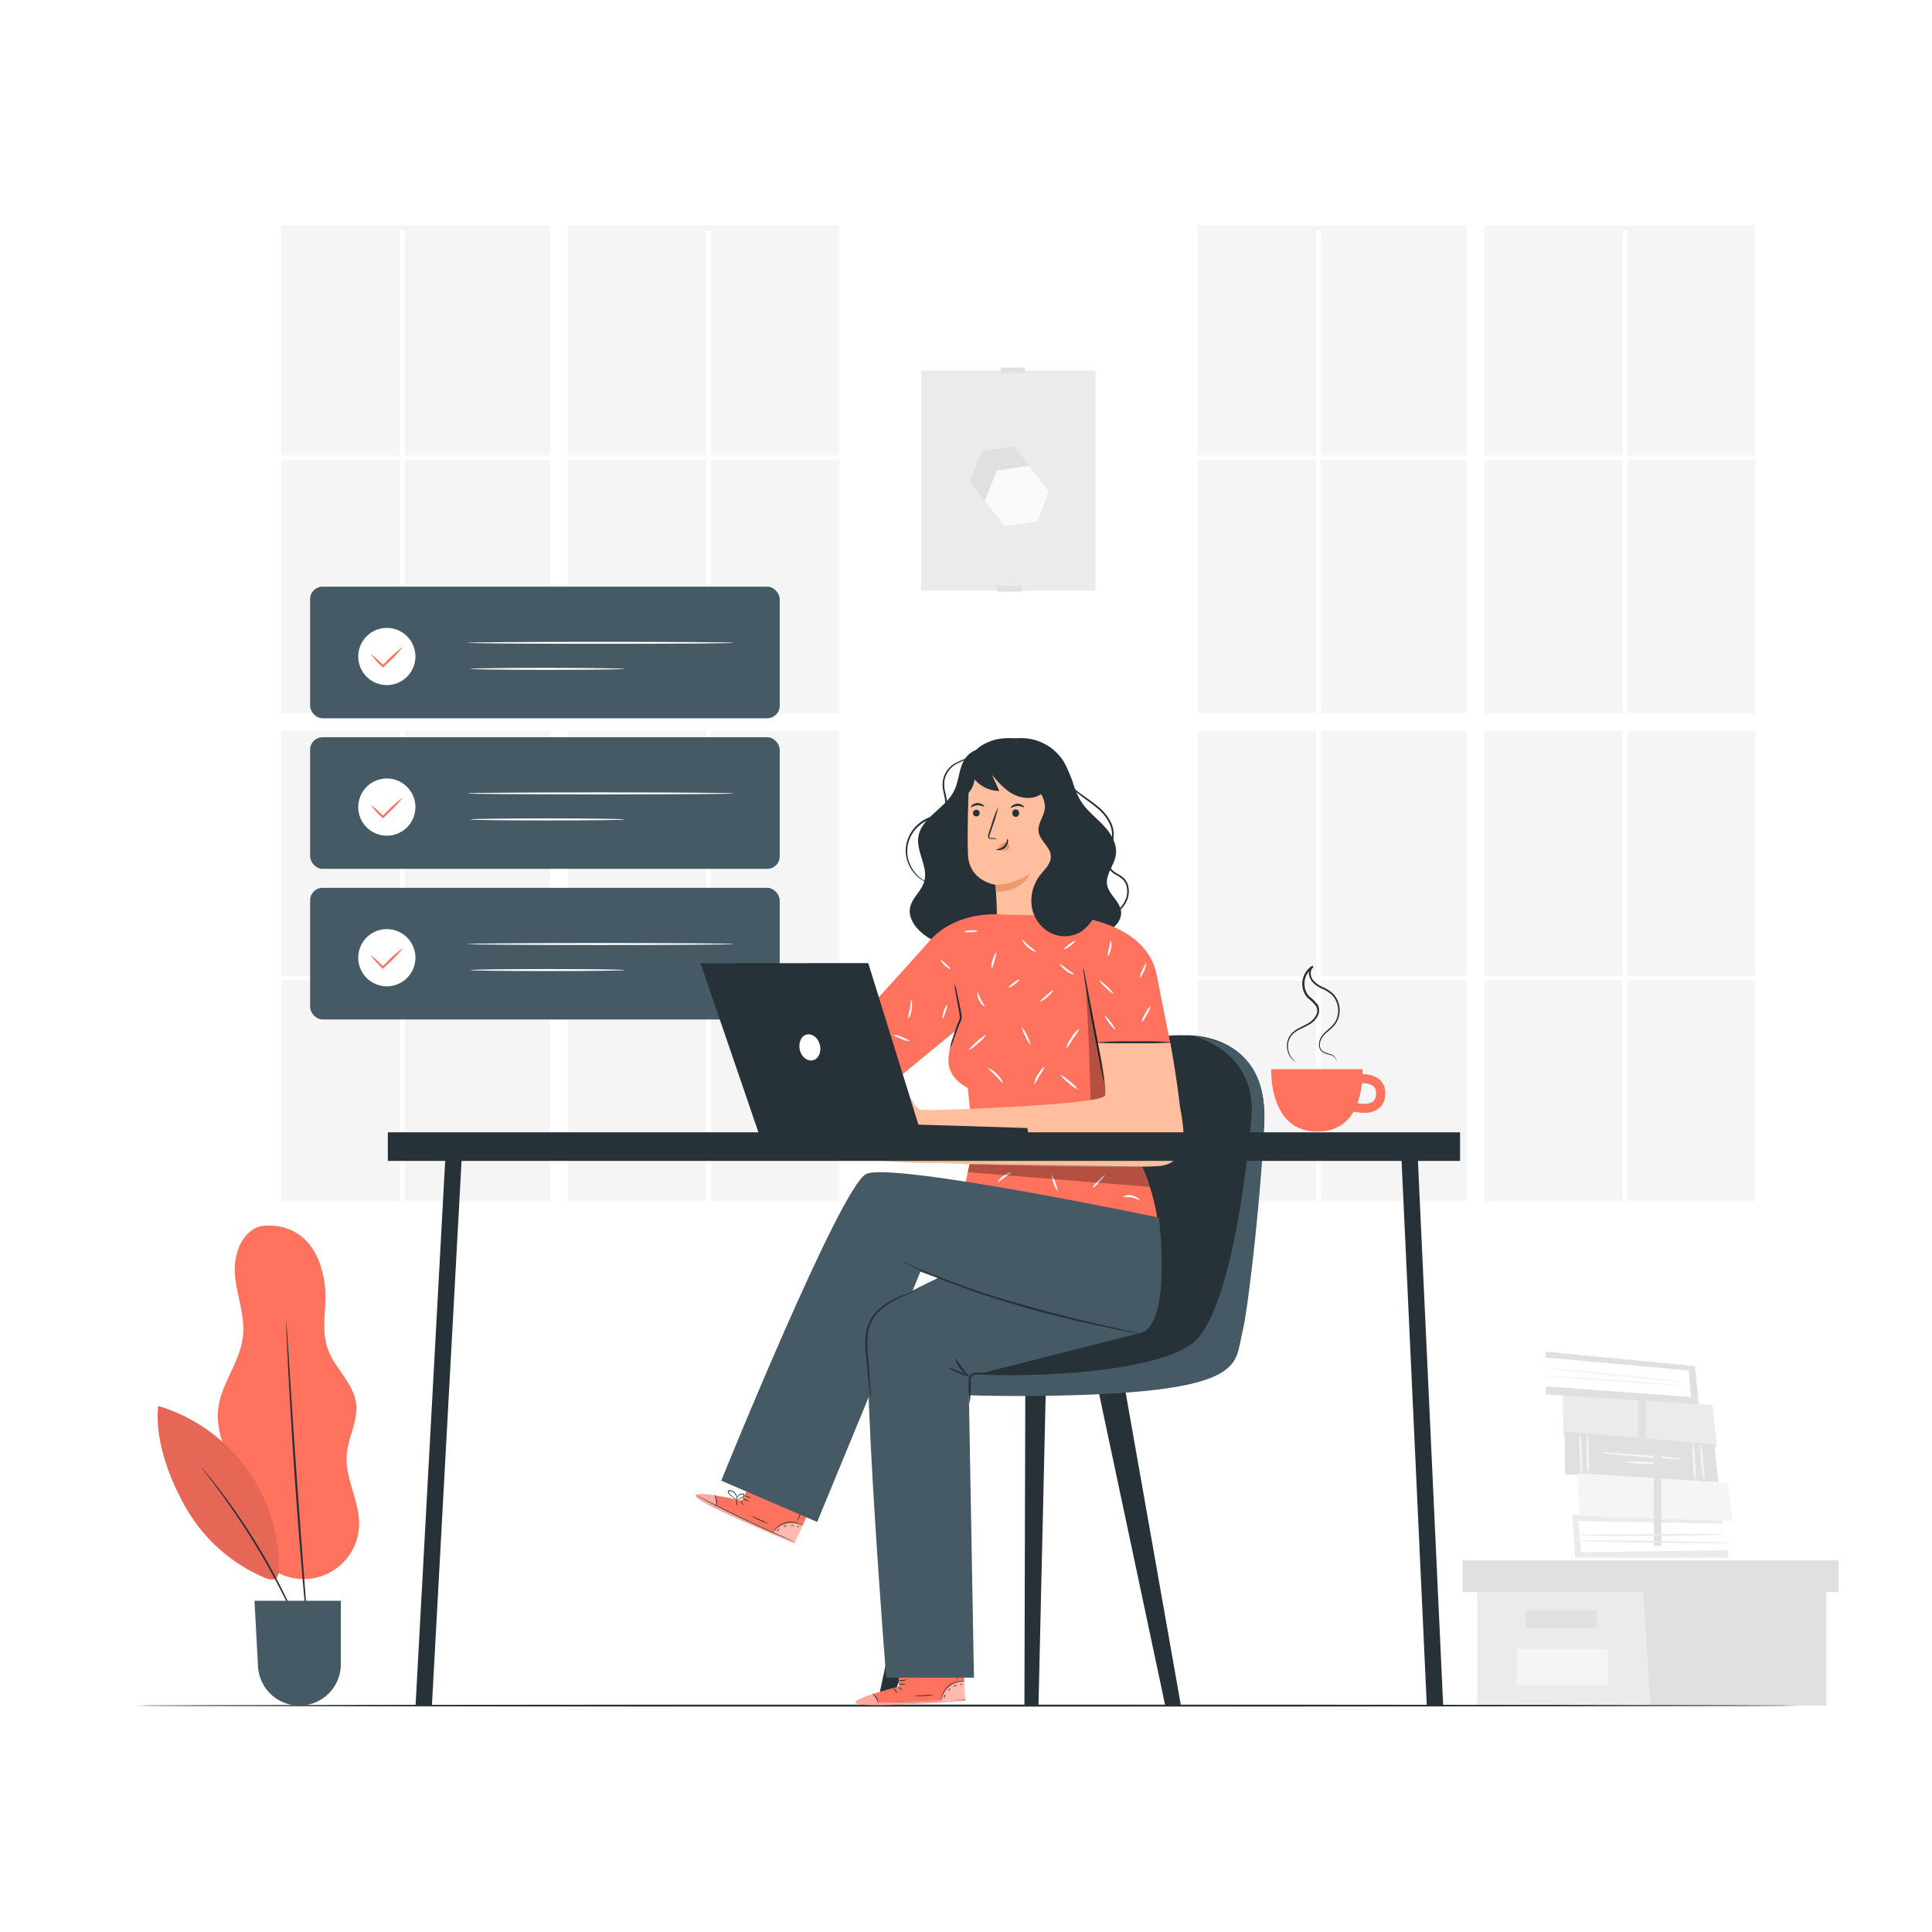 <svg class="animated" id="freepik_stories-working" xmlns="http://www.w3.org/2000/svg" viewBox="0 0 500 500" version="1.1" xmlns:xlink="http://www.w3.org/1999/xlink" xmlns:svgjs="http://svgjs.com/svgjs"><style>svg#freepik_stories-working:not(.animated) .animable {opacity: 0;}svg#freepik_stories-working.animated #freepik--background-complete--inject-14 {animation: 1s 1 forwards cubic-bezier(.36,-0.01,.5,1.38) slideUp;animation-delay: 0s;}svg#freepik_stories-working.animated #freepik--Floor--inject-14 {animation: 1s 1 forwards cubic-bezier(.36,-0.01,.5,1.38) lightSpeedRight;animation-delay: 0s;}svg#freepik_stories-working.animated #freepik--Plant--inject-14 {animation: 1s 1 forwards cubic-bezier(.36,-0.01,.5,1.38) slideUp;animation-delay: 0s;}svg#freepik_stories-working.animated #freepik--Coffee--inject-14 {animation: 1s 1 forwards cubic-bezier(.36,-0.01,.5,1.38) zoomOut;animation-delay: 0s;}svg#freepik_stories-working.animated #freepik--Tasks--inject-14 {animation: 1s 1 forwards cubic-bezier(.36,-0.01,.5,1.38) fadeIn;animation-delay: 0s;}svg#freepik_stories-working.animated #freepik--Character--inject-14 {animation: 1s 1 forwards cubic-bezier(.36,-0.01,.5,1.38) slideUp;animation-delay: 0s;}            @keyframes slideUp {                0% {                    opacity: 0;                    transform: translateY(30px);                }                100% {                    opacity: 1;                    transform: inherit;                }            }                    @keyframes lightSpeedRight {              from {                transform: translate3d(50%, 0, 0) skewX(-20deg);                opacity: 0;              }              60% {                transform: skewX(10deg);                opacity: 1;              }              80% {                transform: skewX(-2deg);              }              to {                opacity: 1;                transform: translate3d(0, 0, 0);              }            }                    @keyframes zoomOut {                0% {                    opacity: 0;                    transform: scale(1.5);                }                100% {                    opacity: 1;                    transform: scale(1);                }            }                    @keyframes fadeIn {                0% {                    opacity: 0;                }                100% {                    opacity: 1;                }            }        </style><g id="freepik--background-complete--inject-14" class="animable" style="transform-origin: 274.305px 249.875px;"><rect x="238.38" y="95.9" width="45.13" height="56.97" style="fill: rgb(235, 235, 235); transform-origin: 260.945px 124.385px;" id="elez8wt5ffo55" class="animable"></rect><rect x="258.1" y="151.59" width="6.26" height="1.52" style="fill: rgb(224, 224, 224); transform-origin: 261.23px 152.35px;" id="elk8ozjgh9dac" class="animable"></rect><polygon points="262.39 115.51 254.08 116.73 250.98 124.54 256.19 131.13 264.5 129.91 267.6 122.1 262.39 115.51" style="fill: rgb(224, 224, 224); transform-origin: 259.29px 123.32px;" id="elpz8vjsgausb" class="animable"></polygon><polygon points="266.28 120.56 257.97 121.78 254.86 129.58 260.07 136.18 268.39 134.96 271.49 127.15 266.28 120.56" style="fill: rgb(250, 250, 250); transform-origin: 263.175px 128.37px;" id="el50ggzv64574" class="animable"></polygon><rect x="258.99" y="95.13" width="6.26" height="1.3" style="fill: rgb(224, 224, 224); transform-origin: 262.12px 95.78px;" id="elhg43b8ggsv4" class="animable"></rect><rect x="309.96" y="118.97" width="30.66" height="65.62" style="fill: rgb(245, 245, 245); transform-origin: 325.29px 151.78px;" id="el1jgbbo1bhyb" class="animable"></rect><rect x="341.89" y="189.18" width="37.67" height="63.4" style="fill: rgb(245, 245, 245); transform-origin: 360.725px 220.88px;" id="ellzvr3l6pxha" class="animable"></rect><polygon points="384.14 117.84 419.91 117.84 419.91 59.63 421.18 59.63 421.18 117.84 454.29 117.84 454.29 58.34 384.14 58.34 384.14 117.84" style="fill: rgb(245, 245, 245); transform-origin: 419.215px 88.09px;" id="el6ingqp2fsmb" class="animable"></polygon><rect x="309.96" y="189.18" width="30.66" height="63.4" style="fill: rgb(245, 245, 245); transform-origin: 325.29px 220.88px;" id="eleuj3b5g4a" class="animable"></rect><rect x="421.18" y="189.18" width="33.1" height="63.4" style="fill: rgb(245, 245, 245); transform-origin: 437.73px 220.88px;" id="el7xf8plqtnyx" class="animable"></rect><rect x="341.89" y="118.97" width="37.67" height="65.62" style="fill: rgb(245, 245, 245); transform-origin: 360.725px 151.78px;" id="elycmbqd075o" class="animable"></rect><rect x="421.18" y="118.97" width="33.1" height="65.62" style="fill: rgb(245, 245, 245); transform-origin: 437.73px 151.78px;" id="elfp8mcr7h62r" class="animable"></rect><rect x="309.96" y="253.72" width="30.66" height="57.13" style="fill: rgb(245, 245, 245); transform-origin: 325.29px 282.285px;" id="el5hqs71h6tbi" class="animable"></rect><polygon points="340.61 117.84 340.61 59.63 341.89 59.63 341.89 117.84 379.56 117.84 379.56 58.34 309.96 58.34 309.96 117.84 340.61 117.84" style="fill: rgb(245, 245, 245); transform-origin: 344.76px 88.09px;" id="elu7ih67ydrmd" class="animable"></polygon><rect x="341.89" y="253.72" width="37.67" height="57.13" style="fill: rgb(245, 245, 245); transform-origin: 360.725px 282.285px;" id="ellpgtkrn9i1d" class="animable"></rect><rect x="421.18" y="253.72" width="33.1" height="57.13" style="fill: rgb(245, 245, 245); transform-origin: 437.73px 282.285px;" id="elwizh737x2wn" class="animable"></rect><rect x="384.14" y="118.97" width="35.77" height="65.62" style="fill: rgb(245, 245, 245); transform-origin: 402.025px 151.78px;" id="elrpo7gwyh82" class="animable"></rect><rect x="384.14" y="253.72" width="35.77" height="57.13" style="fill: rgb(245, 245, 245); transform-origin: 402.025px 282.285px;" id="eluj7kxz77ehl" class="animable"></rect><rect x="384.14" y="189.18" width="35.77" height="63.4" style="fill: rgb(245, 245, 245); transform-origin: 402.025px 220.88px;" id="elestnqguq7pt" class="animable"></rect><rect x="72.8" y="118.97" width="30.66" height="65.62" style="fill: rgb(245, 245, 245); transform-origin: 88.13px 151.78px;" id="eluy8z0ic1b9r" class="animable"></rect><rect x="104.73" y="189.18" width="37.67" height="63.4" style="fill: rgb(245, 245, 245); transform-origin: 123.565px 220.88px;" id="el2kbwaj8m0i2" class="animable"></rect><polygon points="146.98 117.84 182.75 117.84 182.75 59.63 184.03 59.63 184.03 117.84 217.13 117.84 217.13 58.34 146.98 58.34 146.98 117.84" style="fill: rgb(245, 245, 245); transform-origin: 182.055px 88.09px;" id="eltl7c9e4p15a" class="animable"></polygon><rect x="72.8" y="189.18" width="30.66" height="63.4" style="fill: rgb(245, 245, 245); transform-origin: 88.13px 220.88px;" id="eluozvtpw1evo" class="animable"></rect><rect x="184.03" y="189.18" width="33.1" height="63.4" style="fill: rgb(245, 245, 245); transform-origin: 200.58px 220.88px;" id="eljyjx8fu71l" class="animable"></rect><rect x="104.73" y="118.97" width="37.67" height="65.62" style="fill: rgb(245, 245, 245); transform-origin: 123.565px 151.78px;" id="elwtdnszewxpm" class="animable"></rect><rect x="184.03" y="118.97" width="33.1" height="65.62" style="fill: rgb(245, 245, 245); transform-origin: 200.58px 151.78px;" id="elxw9clsfrfoi" class="animable"></rect><rect x="72.8" y="253.72" width="30.66" height="57.13" style="fill: rgb(245, 245, 245); transform-origin: 88.13px 282.285px;" id="ell20e47ip4ue" class="animable"></rect><polygon points="103.46 117.84 103.46 59.63 104.73 59.63 104.73 117.84 142.4 117.84 142.4 58.34 72.8 58.34 72.8 117.84 103.46 117.84" style="fill: rgb(245, 245, 245); transform-origin: 107.6px 88.09px;" id="elplbcochuae" class="animable"></polygon><rect x="104.73" y="253.72" width="37.67" height="57.13" style="fill: rgb(245, 245, 245); transform-origin: 123.565px 282.285px;" id="eldturs2ypkot" class="animable"></rect><rect x="184.03" y="253.72" width="33.1" height="57.13" style="fill: rgb(245, 245, 245); transform-origin: 200.58px 282.285px;" id="elqxb35aeyak" class="animable"></rect><rect x="146.98" y="118.97" width="35.77" height="65.62" style="fill: rgb(245, 245, 245); transform-origin: 164.865px 151.78px;" id="el0u406mafh7h" class="animable"></rect><rect x="146.98" y="253.72" width="35.77" height="57.13" style="fill: rgb(245, 245, 245); transform-origin: 164.865px 282.285px;" id="elzqyquhyb41" class="animable"></rect><rect x="146.98" y="189.18" width="35.77" height="63.4" style="fill: rgb(245, 245, 245); transform-origin: 164.865px 220.88px;" id="elt8nwjsb5f7b" class="animable"></rect><polygon points="382.27 412.02 382.27 441.41 425.25 441.41 472.65 441.41 472.65 412.02 382.27 412.02" style="fill: rgb(235, 235, 235); transform-origin: 427.46px 426.715px;" id="elr772pgtoaz" class="animable"></polygon><polygon points="378.48 403.8 378.48 412.02 475.81 412.02 475.81 403.8 425.25 403.8 378.48 403.8" style="fill: rgb(224, 224, 224); transform-origin: 427.145px 407.91px;" id="el5m4ohp0ow5b" class="animable"></polygon><polygon points="427.15 441.41 472.65 441.41 472.65 412.02 475.81 412.02 475.81 403.8 425.25 403.8 425.25 411.26 427.15 441.41" style="fill: rgb(224, 224, 224); transform-origin: 450.53px 422.605px;" id="elmn0yswmiqmn" class="animable"></polygon><rect x="394.92" y="416.76" width="18.33" height="4.42" style="fill: rgb(224, 224, 224); transform-origin: 404.085px 418.97px;" id="eljz0et18pqg" class="animable"></rect><rect x="392.56" y="426.71" width="23.54" height="9.34" style="fill: rgb(245, 245, 245); transform-origin: 404.33px 431.38px;" id="el0lggzy3yuoz" class="animable"></rect><polygon points="404.6 371.35 404.47 360.31 443.18 363.62 444.39 374.55 404.6 371.35" style="fill: rgb(235, 235, 235); transform-origin: 424.43px 367.43px;" id="el6trc6gfan6m" class="animable"></polygon><g id="el7d9mqzofkbp"><rect x="423.97" y="355.18" width="1.99" height="24.3" style="fill: rgb(224, 224, 224); transform-origin: 424.965px 367.33px; transform: rotate(-85.11deg);" class="animable"></rect></g><polygon points="399.99 360.86 399.97 349.81 438.65 353.54 439.63 363.42 399.99 360.86" style="fill: rgb(224, 224, 224); transform-origin: 419.8px 356.615px;" id="eloa2qlcw4k8b" class="animable"></polygon><polygon points="399.98 351.32 399.96 358.77 437.64 361.55 437.01 354.67 399.98 351.32" style="fill: rgb(255, 255, 255); transform-origin: 418.8px 356.435px;" id="el6s41yi0wrtg" class="animable"></polygon><path d="M434.78,357.54a7.49,7.49,0,0,1-1.37,0l-3.7-.29c-3.13-.27-7.44-.67-12.21-1.15s-9.07-.95-12.19-1.31l-3.69-.46a6.21,6.21,0,0,1-1.34-.24,7.37,7.37,0,0,1,1.36,0l3.7.29c3.13.27,7.45.68,12.21,1.16s9.08.94,12.2,1.31l3.69.45A6.4,6.4,0,0,1,434.78,357.54Z" style="fill: rgb(245, 245, 245); transform-origin: 417.53px 355.815px;" id="el68z06pxroqq" class="animable"></path><path d="M434.7,358.47a6.31,6.31,0,0,1-1.37,0l-3.75-.18c-3.15-.17-7.51-.44-12.32-.78s-9.17-.67-12.32-.93l-3.72-.34a6.89,6.89,0,0,1-1.36-.2,6.31,6.31,0,0,1,1.37,0l3.74.18c3.16.17,7.52.45,12.33.78s9.16.67,12.31.94l3.73.34A7.77,7.77,0,0,1,434.7,358.47Z" style="fill: rgb(245, 245, 245); transform-origin: 417.28px 357.255px;" id="elbz991d4ucp6" class="animable"></path><polygon points="405.05 381.54 404.9 370.49 443.62 373.77 444.72 383.63 405.05 381.54" style="fill: rgb(224, 224, 224); transform-origin: 424.81px 377.06px;" id="el2gl7rw9c68p" class="animable"></polygon><path d="M409.31,381.77a29.66,29.66,0,0,1-.47-5.44,27.78,27.78,0,0,1,.05-5.46,29.4,29.4,0,0,1,.47,5.44A27.78,27.78,0,0,1,409.31,381.77Z" style="fill: rgb(245, 245, 245); transform-origin: 409.1px 376.32px;" id="elaqd5rn0xr8b" class="animable"></path><path d="M410.77,371a29.33,29.33,0,0,1,.38,5.43,29.7,29.7,0,0,1-.14,5.44,27.5,27.5,0,0,1-.38-5.43A28.6,28.6,0,0,1,410.77,371Z" style="fill: rgb(245, 245, 245); transform-origin: 410.888px 376.435px;" id="el4w5v7a7bmt2" class="animable"></path><path d="M414.29,375.85c6.75.75,14.69,1.17,21.55,1.78" style="fill: rgb(255, 255, 255); transform-origin: 425.065px 376.74px;" id="elvw6ju8ehjqs" class="animable"></path><path d="M435.84,377.63a18.79,18.79,0,0,1-3.17-.08c-2-.1-4.65-.27-7.63-.49s-5.67-.47-7.61-.71a16.6,16.6,0,0,1-3.14-.5,21.33,21.33,0,0,1,3.17.14l7.62.55c3,.22,5.67.44,7.62.65A18.88,18.88,0,0,1,435.84,377.63Z" style="fill: rgb(245, 245, 245); transform-origin: 425.065px 376.752px;" id="elpphaw6smv4" class="animable"></path><path d="M438.66,383.32a24.93,24.93,0,0,1-.5-4.94,24.33,24.33,0,0,1,0-5,24.07,24.07,0,0,1,.5,4.94A22.72,22.72,0,0,1,438.66,383.32Z" style="fill: rgb(245, 245, 245); transform-origin: 438.415px 378.35px;" id="elk51x7abqec8" class="animable"></path><path d="M441.05,383.44a47.59,47.59,0,0,1-1-9.91,23.57,23.57,0,0,1,.75,4.93A24.3,24.3,0,0,1,441.05,383.44Z" style="fill: rgb(245, 245, 245); transform-origin: 440.567px 378.485px;" id="elyudhikv0c6o" class="animable"></path><path d="M420,378.33c4.26.29,7.51.5,10.91.58" style="fill: rgb(255, 255, 255); transform-origin: 425.455px 378.62px;" id="el0t6xywzhq6fk" class="animable"></path><path d="M431,378.91a57.42,57.42,0,0,1-10.91-.58,28.3,28.3,0,0,1,5.47,0A29.21,29.21,0,0,1,431,378.91Z" style="fill: rgb(245, 245, 245); transform-origin: 425.545px 378.579px;" id="elthbe6mvnqzo" class="animable"></path><polygon points="407.64 403.12 406.92 392.09 445.75 393.32 447.37 403.11 407.64 403.12" style="fill: rgb(235, 235, 235); transform-origin: 427.145px 397.605px;" id="el6boceugw436" class="animable"></polygon><polygon points="409.18 401.73 446.97 401.19 445.92 394.33 408.47 393.63 409.18 401.73" style="fill: rgb(255, 255, 255); transform-origin: 427.72px 397.68px;" id="elkzzup33ikeb" class="animable"></polygon><polygon points="408.7 392.31 408.34 381.26 447.12 383.79 448.41 393.63 408.7 392.31" style="fill: rgb(245, 245, 245); transform-origin: 428.375px 387.445px;" id="elem54nfqs30q" class="animable"></polygon><g id="el5dmwt5mtiui"><rect x="427.98" y="375.73" width="1.99" height="24.3" style="fill: rgb(224, 224, 224); transform-origin: 428.975px 387.88px; transform: rotate(-86.28deg);" class="animable"></rect></g><path d="M446.31,397.15a8.12,8.12,0,0,1-1.49.11l-4,.1c-3.41.06-8.13.11-13.34.13s-9.92,0-13.34,0l-4-.07a8.24,8.24,0,0,1-1.48-.09,7.79,7.79,0,0,1,1.48-.11l4-.1c3.41-.06,8.13-.1,13.34-.13s9.93,0,13.34,0l4.05.07A8.36,8.36,0,0,1,446.31,397.15Z" style="fill: rgb(235, 235, 235); transform-origin: 427.485px 397.238px;" id="el02m4h0s3dvre" class="animable"></path><path d="M446.75,399.29a7,7,0,0,1-1.49.08l-4.08,0c-3.43,0-8.18,0-13.43-.11s-10-.17-13.43-.26l-4.07-.14a7.46,7.46,0,0,1-1.49-.12,8,8,0,0,1,1.49-.08l4.07,0c3.44,0,8.19,0,13.44.11s10,.17,13.43.26l4.07.14A10,10,0,0,1,446.75,399.29Z" style="fill: rgb(235, 235, 235); transform-origin: 427.755px 399.017px;" id="el0xgjc0ccean" class="animable"></path></g><g id="freepik--Floor--inject-14" class="animable" style="transform-origin: 250px 441.41px;"><path d="M465.17,441.41c0,.15-96.34.26-215.16.26s-215.18-.11-215.18-.26,96.32-.26,215.18-.26S465.17,441.27,465.17,441.41Z" style="fill: rgb(38, 50, 56); transform-origin: 250px 441.41px;" id="elteaj3r45zkk" class="animable"></path></g><g id="freepik--Plant--inject-14" class="animable" style="transform-origin: 66.872px 379.299px;"><path d="M68,317.25c-5.29.85-7.66,7.35-7.2,12.69s2.66,10.56,2.07,15.89c-.74,6.76-5.86,12.48-6.45,19.26-.7,8,5,15.09,6.64,22.94.82,3.82.71,7.85,2.13,11.49a14.37,14.37,0,0,0,27.75-4.95c.11-6.14-3.67-11.93-3.21-18.05.34-4.53,3-8.82,2.42-13.32-.68-5.36-5.64-9.16-7.39-14.27s-.07-10.74-.68-16.11C83,323.19,77.63,316.47,68,317.25" style="fill: rgb(255, 114, 94); transform-origin: 74.651px 362.922px;" id="elno46nudoxp" class="animable"></path><path d="M40.94,363.88C40,372.8,44,383.3,48.58,391a42.56,42.56,0,0,0,20,17.34c.93.39,2.09.71,2.88.08a2.91,2.91,0,0,0,.73-2.29,43.83,43.83,0,0,0-31.23-42.26" style="fill: rgb(255, 114, 94); transform-origin: 56.506px 386.323px;" id="eloqiqo0em43s" class="animable"></path><g id="el94hmf1z0mu"><g style="opacity: 0.1; transform-origin: 56.506px 386.323px;" class="animable"><path d="M40.94,363.88C40,372.8,44,383.3,48.58,391a42.56,42.56,0,0,0,20,17.34c.93.39,2.09.71,2.88.08a2.91,2.91,0,0,0,.73-2.29,43.83,43.83,0,0,0-31.23-42.26" id="elrdd6dfmn8mq" class="animable" style="transform-origin: 56.506px 386.323px;"></path></g></g><path d="M79.82,427a2.18,2.18,0,0,1-.26-.49c-.16-.39-.38-.87-.63-1.46-.54-1.28-1.34-3.11-2.36-5.37-2-4.5-5.06-10.63-8.86-17.15a192.51,192.51,0,0,0-10.6-16.14c-1.46-2-2.67-3.59-3.51-4.68l-1-1.28c-.22-.29-.33-.45-.31-.46a3.34,3.34,0,0,1,.39.4l1,1.21c.9,1.06,2.15,2.63,3.65,4.6a164.22,164.22,0,0,1,10.75,16.1,163.84,163.84,0,0,1,8.75,17.26c1,2.27,1.73,4.13,2.21,5.43l.55,1.5A3,3,0,0,1,79.82,427Z" style="fill: rgb(38, 50, 56); transform-origin: 66.054px 403.485px;" id="elwbvw5z9b2wp" class="animable"></path><path d="M74.07,341.93a5.49,5.49,0,0,1,.1.86q.06.91.18,2.46c.14,2.18.34,5.26.58,9,.48,7.64,1.16,18.18,2,29.83s1.63,22.18,2.22,29.81c.29,3.78.52,6.85.69,9,.07,1,.12,1.85.17,2.45a5.06,5.06,0,0,1,0,.86,5.33,5.33,0,0,1-.13-.85c-.06-.6-.15-1.42-.26-2.45-.2-2.18-.49-5.25-.85-9-.68-7.62-1.55-18.16-2.37-29.81S75,362,74.57,354.31c-.17-3.79-.32-6.87-.42-9.05,0-1-.06-1.86-.08-2.46A6.39,6.39,0,0,1,74.07,341.93Z" style="fill: rgb(38, 50, 56); transform-origin: 77.042px 384.065px;" id="elyx32owgxda" class="animable"></path><path d="M65.86,414.28H88.21v16.41a10.72,10.72,0,0,1-10.72,10.72h0a10.73,10.73,0,0,1-10.72-10.15Z" style="fill: rgb(69, 90, 100); transform-origin: 77.035px 427.845px;" id="el5vyn9t1ew7h" class="animable"></path></g><g id="freepik--Coffee--inject-14" class="animable" style="transform-origin: 343.746px 271.374px;"><path d="M356.92,279.29a6.43,6.43,0,0,0-4.32-1.24c0-.84,0-1.35,0-1.35H329s-.74,15.57,11.18,16.12c5.34.25,8.39-2.14,10.14-5.15A12.26,12.26,0,0,0,353,288a6.13,6.13,0,0,0,3.71-1.05,4.67,4.67,0,0,0,1.78-4A4.55,4.55,0,0,0,356.92,279.29Zm-1.62,5.79c-1,.75-2.81.64-4,.43a21.29,21.29,0,0,0,1.15-5.13,4.48,4.48,0,0,1,2.95.69,2.28,2.28,0,0,1,.72,1.88A2.45,2.45,0,0,1,355.3,285.08Z" style="fill: rgb(255, 114, 94); transform-origin: 343.746px 284.769px;" id="elfgzk44bhjbc" class="animable"></path><path d="M345.67,275.28a1.19,1.19,0,0,0,.2-.59,1.83,1.83,0,0,0-1-1.42,5.51,5.51,0,0,0-1.25-.43,4,4,0,0,1-1.51-.68,2.25,2.25,0,0,1-.77-1.75,3.92,3.92,0,0,1,.59-2.06c.81-1.31,2.27-2.14,3.3-3.44a5.7,5.7,0,0,0,.85-5,5.56,5.56,0,0,0-1.39-2.43,9.59,9.59,0,0,0-2.52-1.6,7.18,7.18,0,0,1-2.67-1.91,3.89,3.89,0,0,1-.7-1.58,2.64,2.64,0,0,1,.23-1.78,2,2,0,0,1,.65-.7l.27.45a5,5,0,0,0-2.27,5.18A4.42,4.42,0,0,0,339,258a10.23,10.23,0,0,1,2.05,2.1,2.78,2.78,0,0,1,.34,1.46A3.21,3.21,0,0,1,341,263a5.57,5.57,0,0,1-1.82,1.94c-1.45.92-2.94,1.38-4.05,2.22a4.26,4.26,0,0,0-1.77,3.1,5.18,5.18,0,0,0,.47,2.73,5.38,5.38,0,0,0,1.53,1.83l-.15-.07a3.2,3.2,0,0,1-.39-.26,4.2,4.2,0,0,1-1.17-1.41,5.3,5.3,0,0,1-.57-2.85,4.67,4.67,0,0,1,.49-1.78,4.76,4.76,0,0,1,1.34-1.58c1.15-.9,2.68-1.4,4-2.28a5.32,5.32,0,0,0,1.66-1.8,2.42,2.42,0,0,0,0-2.4,10.51,10.51,0,0,0-2-2,4.8,4.8,0,0,1-1.45-2.75,5.52,5.52,0,0,1,2.52-5.72l.26.45a1.57,1.57,0,0,0-.48.51,2.81,2.81,0,0,0,.44,2.81,6.87,6.87,0,0,0,2.48,1.76,9.85,9.85,0,0,1,2.64,1.7,6,6,0,0,1,1.5,2.65,6.16,6.16,0,0,1-1,5.38c-1.13,1.37-2.57,2.17-3.32,3.36s-.82,2.69.05,3.4,2,.69,2.68,1.15a1.9,1.9,0,0,1,1,1.6.87.87,0,0,1-.17.47C345.72,275.25,345.68,275.28,345.67,275.28Z" style="fill: rgb(38, 50, 56); transform-origin: 339.888px 262.595px;" id="elza0uz72d4ol" class="animable"></path></g><g id="freepik--Tasks--inject-14" class="animable" style="transform-origin: 141.025px 207.83px;"><rect x="80.26" y="151.82" width="121.53" height="34.07" rx="3.23" style="fill: rgb(69, 90, 100); transform-origin: 141.025px 168.855px;" id="ello9tk3z4bb" class="animable"></rect><path d="M105.88,174.54a7.4,7.4,0,1,1-1.14-10.41A7.4,7.4,0,0,1,105.88,174.54Z" style="fill: rgb(255, 255, 255); transform-origin: 100.112px 169.904px;" id="elxue9vlabf2l" class="animable"></path><path d="M104.27,167.39a33.61,33.61,0,0,1-4,4.27c-.34.32-.67.63-1,.94l-.18.18-.18-.18a22.49,22.49,0,0,1-3-3.35,22.49,22.49,0,0,1,3.35,3h-.36l1-1A33.21,33.21,0,0,1,104.27,167.39Z" style="fill: rgb(255, 114, 94); transform-origin: 100.09px 170.085px;" id="elxfv2trlc7vf" class="animable"></path><path d="M189.94,166.36c0,.14-15.45.26-34.51.26s-34.5-.12-34.5-.26,15.44-.26,34.5-.26S189.94,166.21,189.94,166.36Z" style="fill: rgb(255, 255, 255); transform-origin: 155.435px 166.36px;" id="elb87wiuvng" class="animable"></path><path d="M161.63,173.1c0,.14-8.93.26-19.94.26s-20-.12-20-.26,8.93-.26,20-.26S161.63,173,161.63,173.1Z" style="fill: rgb(255, 255, 255); transform-origin: 141.66px 173.1px;" id="ell189i9hy32" class="animable"></path><rect x="80.26" y="190.79" width="121.53" height="34.07" rx="3.23" style="fill: rgb(69, 90, 100); transform-origin: 141.025px 207.825px;" id="el4twwt4mxd5u" class="animable"></rect><path d="M105.88,213.51a7.4,7.4,0,1,1-1.14-10.41A7.41,7.41,0,0,1,105.88,213.51Z" style="fill: rgb(255, 255, 255); transform-origin: 100.11px 208.874px;" id="el27yw8jdwv9o" class="animable"></path><path d="M104.27,206.37a33.18,33.18,0,0,1-4,4.26l-1,1-.18.17-.18-.18a22.49,22.49,0,0,1-3-3.35,23,23,0,0,1,3.35,3h-.36l1-1A32.34,32.34,0,0,1,104.27,206.37Z" style="fill: rgb(255, 114, 94); transform-origin: 100.09px 209.085px;" id="elvpm9hu6nh" class="animable"></path><path d="M189.94,205.33c0,.15-15.45.26-34.51.26s-34.5-.11-34.5-.26,15.44-.26,34.5-.26S189.94,205.19,189.94,205.33Z" style="fill: rgb(255, 255, 255); transform-origin: 155.435px 205.33px;" id="el5is64fjjs4" class="animable"></path><path d="M161.63,212.07c0,.15-8.93.26-19.94.26s-20-.11-20-.26,8.93-.26,20-.26S161.63,211.93,161.63,212.07Z" style="fill: rgb(255, 255, 255); transform-origin: 141.66px 212.07px;" id="elql0g6t0rjl" class="animable"></path><rect x="80.26" y="229.77" width="121.53" height="34.07" rx="3.23" style="fill: rgb(69, 90, 100); transform-origin: 141.025px 246.805px;" id="el5d5wat3cwfo" class="animable"></rect><path d="M105.88,252.49a7.4,7.4,0,1,1-1.14-10.41A7.4,7.4,0,0,1,105.88,252.49Z" style="fill: rgb(255, 255, 255); transform-origin: 100.112px 247.854px;" id="elwhf72q9rub" class="animable"></path><path d="M104.27,245.34a32.13,32.13,0,0,1-4,4.27l-1,.94-.18.18-.18-.18a22.49,22.49,0,0,1-3-3.35,22.49,22.49,0,0,1,3.35,3h-.36l1-1A33.21,33.21,0,0,1,104.27,245.34Z" style="fill: rgb(255, 114, 94); transform-origin: 100.09px 248.035px;" id="elje1wmcuqhk" class="animable"></path><path d="M189.94,244.31c0,.14-15.45.26-34.51.26s-34.5-.12-34.5-.26,15.44-.26,34.5-.26S189.94,244.17,189.94,244.31Z" style="fill: rgb(255, 255, 255); transform-origin: 155.435px 244.31px;" id="els3esjfrr5ns" class="animable"></path><path d="M161.63,251.05c0,.14-8.93.26-19.94.26s-20-.12-20-.26,8.93-.26,20-.26S161.63,250.91,161.63,251.05Z" style="fill: rgb(255, 255, 255); transform-origin: 141.66px 251.05px;" id="elyz5t3ehuhun" class="animable"></path></g><g id="freepik--Character--inject-14" class="animable" style="transform-origin: 239.115px 316.215px;"><polygon points="270.67 358.78 268.76 441.41 265.12 441.41 265.35 358.99 270.67 358.78" style="fill: rgb(38, 50, 56); transform-origin: 267.895px 400.095px;" id="elg4z6w44eztc" class="animable"></polygon><polygon points="283.84 357.86 301.56 441.41 305.62 441.41 290.87 357.86 283.84 357.86" style="fill: rgb(38, 50, 56); transform-origin: 294.73px 399.635px;" id="elchs20pnb9kd" class="animable"></polygon><polygon points="250.62 358.78 231.01 441.41 226.95 441.41 244.74 358.44 250.62 358.78" style="fill: rgb(38, 50, 56); transform-origin: 238.785px 399.925px;" id="elw0usbh0rqv" class="animable"></polygon><path d="M306.85,267.94s22.46-1.28,20.22,24.71S323.54,345,315.19,354s-92.43,9.31-99.49,1.93,13.48-7.06,17.33-7.06,27.6,2.24,35.3-18S274.11,266.66,306.85,267.94Z" style="fill: rgb(38, 50, 56); transform-origin: 270.731px 314.524px;" id="elpnqfgif94j" class="animable"></path><path d="M308.29,268s17.17,3.52,15.57,21.49-6.1,49.43-14.45,57.45-41,9.77-58.73,8.67c-20.54-1.29-33.5-5.2-33.5-5.2s-3.75,2.41-2.62,4,11.15,7.8,59.7,6.76,45.18-8.2,47.19-16,6.25-49.54,5.66-58.71S321.9,269.56,308.29,268Z" style="fill: rgb(69, 90, 100); transform-origin: 270.757px 314.643px;" id="el9hlrr1f2tnh" class="animable"></path><path d="M260.05,191.73a13,13,0,0,1,15,5c2.17,3.36,2.68,7.58,4.89,10.91,1.57,2.35,3.89,4.08,5.81,6.16s3.49,4.83,3,7.62c-.46,2.61-2.67,4.93-2.23,7.55.42,2.45,3,4.05,3.55,6.49.59,2.87-2.17,5.55-5.07,6s-5.78-.67-8.51-1.75-5.63-2.16-8.52-1.64c-3.35.61-5.92,3.24-8.85,5a18.32,18.32,0,0,1-20-1.19c-2.2-1.69-4.13-4.31-3.59-7,.5-2.54,3-4.3,3.66-6.79,1.06-3.7-2-7.48-1.55-11.31.62-5.14,7-7.49,9.28-12.13,1.11-2.23,1.21-4.83,2.18-7.12s3.53-4.33,5.81-3.35" style="fill: rgb(38, 50, 56); transform-origin: 262.794px 218.252px;" id="el4rfyyxiwi8" class="animable"></path><path d="M257.89,238.51c.33-1.83-.26-9.53-.26-9.53s-6.82-.86-7.12-7.83.4-23,.4-23l12.57-6,11,12.5.21,33.79Z" style="fill: rgb(255, 190, 157); transform-origin: 262.563px 215.33px;" id="elf2wnl8wyxc5" class="animable"></path><path d="M251.8,210.44a.87.87,0,1,0,.89-.88A.89.89,0,0,0,251.8,210.44Z" style="fill: rgb(38, 50, 56); transform-origin: 252.67px 210.43px;" id="el1jd46e99o57i" class="animable"></path><path d="M251.24,208.88c.11.12.77-.43,1.7-.47s1.63.44,1.73.31-.06-.27-.37-.49a2.24,2.24,0,0,0-2.73.13C251.28,208.6,251.19,208.83,251.24,208.88Z" style="fill: rgb(38, 50, 56); transform-origin: 252.963px 208.362px;" id="eljimxg4m7fw" class="animable"></path><path d="M262,210.44a.87.87,0,1,0,1.73,0,.87.87,0,1,0-1.73,0Z" style="fill: rgb(38, 50, 56); transform-origin: 262.865px 210.44px;" id="ely02k5cget9j" class="animable"></path><path d="M261.6,209.06c.11.12.77-.43,1.7-.47s1.63.44,1.73.31-.06-.27-.37-.49a2.24,2.24,0,0,0-1.38-.4,2.3,2.3,0,0,0-1.35.52C261.65,208.78,261.55,209,261.6,209.06Z" style="fill: rgb(38, 50, 56); transform-origin: 263.324px 208.542px;" id="elbmmcxy0ojd" class="animable"></path><path d="M258.09,217.1a5.55,5.55,0,0,0-1.52-.23c-.24,0-.47-.06-.51-.23a1.44,1.44,0,0,1,.15-.77c.21-.62.44-1.28.67-2a37.26,37.26,0,0,0,1.51-5.16,35,35,0,0,0-1.89,5c-.22.7-.44,1.36-.65,2a1.61,1.61,0,0,0-.1,1,.57.57,0,0,0,.4.36,1.46,1.46,0,0,0,.4,0A5.37,5.37,0,0,0,258.09,217.1Z" style="fill: rgb(38, 50, 56); transform-origin: 257.051px 212.926px;" id="el0u905b7l57il" class="animable"></path><path d="M257.63,229a16.63,16.63,0,0,0,9-3s-2.12,5.08-8.92,4.67Z" style="fill: rgb(235, 153, 110); transform-origin: 262.13px 228.347px;" id="elt2xguhe74lo" class="animable"></path><path d="M258.43,219.56a1.84,1.84,0,0,1,1.08-1.34,1.46,1.46,0,0,1,1.21,0,1,1,0,0,1,.55,1,1.19,1.19,0,0,1-1,.9,3.45,3.45,0,0,1-1.39-.1,1,1,0,0,1-.36-.13.33.33,0,0,1-.15-.33" style="fill: rgb(235, 153, 110); transform-origin: 259.821px 219.119px;" id="elncs52vc5qm" class="animable"></path><path d="M260.75,217.07c.06,0,.17.25.14.7a2.49,2.49,0,0,1-.77,1.58,2.45,2.45,0,0,1-1.61.67c-.46,0-.72-.12-.7-.18s1.09-.06,1.95-.87S260.6,217.06,260.75,217.07Z" style="fill: rgb(38, 50, 56); transform-origin: 259.352px 218.545px;" id="elg48zdyihjlv" class="animable"></path><path d="M250.34,197.36a8.36,8.36,0,0,0,8.27,7.33l-1.89-4.16c1.68,1.95,3.42,4,5.73,5.12s5.32,1.3,7.28-.38c.64,1.71.63,3.6,1.22,5.32s2,8.84,3.76,8.56,2.83-7.41,3.25-9a14.8,14.8,0,0,0-3.27-12.93,17.75,17.75,0,0,0-14.6-6.16,12.37,12.37,0,0,0-6.78,2.39,9.45,9.45,0,0,0-3.33,5.33" style="fill: rgb(38, 50, 56); transform-origin: 264.148px 205.091px;" id="el54botjtimn9" class="animable"></path><path d="M241,228.76a1.55,1.55,0,0,1-.48-.11,6.63,6.63,0,0,1-1.28-.54,9.08,9.08,0,0,1-3.64-3.56,8.64,8.64,0,0,1-.64-7.45,9.66,9.66,0,0,1,2.55-3.74,9.12,9.12,0,0,1,4.32-2.19,3.71,3.71,0,0,0,2-.95,3.38,3.38,0,0,0,.77-2c.12-1.47-.46-2.9-.62-4.34a6.39,6.39,0,0,1,.81-4,6.46,6.46,0,0,1,2.59-2.46c1-.51,1.89-.84,2.66-1.18a9.94,9.94,0,0,0,1.92-1,6.8,6.8,0,0,0,1.31-1.28,1.69,1.69,0,0,1-.23.43,4.09,4.09,0,0,1-1,1,9.75,9.75,0,0,1-1.92,1.11c-.77.36-1.68.72-2.6,1.23a6.07,6.07,0,0,0-2.39,2.36,5.89,5.89,0,0,0-.72,3.74c.16,1.37.77,2.8.66,4.44a3.83,3.83,0,0,1-.9,2.32,4.23,4.23,0,0,1-2.27,1.11,9,9,0,0,0-6.55,5.59,8.37,8.37,0,0,0,.51,7.1,9.34,9.34,0,0,0,3.42,3.57C240.34,228.54,241,228.71,241,228.76Z" style="fill: rgb(38, 50, 56); transform-origin: 243.835px 211.36px;" id="el3p9fni2udc2" class="animable"></path><path d="M286.27,237.92s.59-.4,1.62-1.14a9.57,9.57,0,0,0,3.42-4,5.54,5.54,0,0,0,.2-3.55,3.75,3.75,0,0,0-1-1.67,8.52,8.52,0,0,0-1.78-1.2,4.83,4.83,0,0,1-2.54-4.05c-.07-1.81,1.05-3.31,1.45-4.92a6.73,6.73,0,0,0-.75-4.74,12.12,12.12,0,0,0-3-3.55c-2.29-1.92-4.68-3.33-6.33-5a10.62,10.62,0,0,1-2.94-4.57,6.43,6.43,0,0,1-.24-1.47,1.76,1.76,0,0,1,0-.52,12.66,12.66,0,0,0,.4,1.93,10.91,10.91,0,0,0,3,4.37c1.64,1.57,4,2.92,6.38,4.87a12.58,12.58,0,0,1,3.11,3.67,7.18,7.18,0,0,1,.81,5.11c-.46,1.75-1.53,3.19-1.45,4.78A4.34,4.34,0,0,0,289,226a9.12,9.12,0,0,1,1.87,1.28,4.27,4.27,0,0,1,1.08,1.88,6,6,0,0,1-.26,3.8,7.74,7.74,0,0,1-1.81,2.57A13.2,13.2,0,0,1,288,237c-.54.35-1,.6-1.27.75A1.88,1.88,0,0,1,286.27,237.92Z" style="fill: rgb(38, 50, 56); transform-origin: 283.252px 217.73px;" id="elblyy1lse6dl" class="animable"></path><path d="M250.11,205.7a5.82,5.82,0,0,0,1.94-3.12,17.11,17.11,0,0,0,.45-3.71c0-.36,0-.83-.38-.92s-.62.25-.78.56a12,12,0,0,0-1.23,7.55l.22-.21" style="fill: rgb(38, 50, 56); transform-origin: 251.226px 201.998px;" id="el8a9x34sx4yi" class="animable"></path><path d="M232.66,436.46l-.19-9,16.84-.46.41,13.15-1,.1c-4.64.38-23.62,1.62-26.75.76C218.44,440.06,232.66,436.46,232.66,436.46Z" style="fill: rgb(255, 114, 94); transform-origin: 235.563px 434.154px;" id="elstbqf0tvkmh" class="animable"></path><g id="el6bjgz2d5639"><g style="opacity: 0.5; transform-origin: 246.655px 437.707px;" class="animable"><path d="M243.61,440.2a5.83,5.83,0,0,1,2.06-3.65,5.62,5.62,0,0,1,3.9-1.33l.13,4.7Z" style="fill: rgb(255, 255, 255); transform-origin: 246.655px 437.707px;" id="el89h6egpoc02" class="animable"></path></g></g><g id="elr4dhd1hdxb7"><g style="opacity: 0.4; transform-origin: 235.524px 439.863px;" class="animable"><path d="M225.72,438.47s-5,1.58-4.33,2.39,19.87.28,28.33-.7l0-.37-22.43.81S226.7,438.48,225.72,438.47Z" style="fill: rgb(255, 255, 255); transform-origin: 235.524px 439.863px;" id="el88gbonlv0bb" class="animable"></path></g></g><path d="M250,439.77l-.29,0-.83.07-3.06.22c-2.58.16-6.15.34-10.1.46s-7.52.13-10.11.11l-3.06,0-.83,0-.29,0,.29,0h.83l3.06,0c2.59,0,6.16-.07,10.11-.18s7.51-.27,10.1-.39l3.06-.16.83,0Z" style="fill: rgb(38, 50, 56); transform-origin: 235.715px 440.204px;" id="elegm44a6jwdq" class="animable"></path><path d="M227.28,440.86a7.32,7.32,0,0,0-.62-1.45,6.37,6.37,0,0,0-1.07-1.14,2.71,2.71,0,0,1,1.69,2.59Z" style="fill: rgb(38, 50, 56); transform-origin: 226.436px 439.565px;" id="el13joh7jatuv" class="animable"></path><path d="M232.18,438.2c-.05,0-.3-.25-.55-.63s-.43-.71-.38-.75.29.26.55.64A2,2,0,0,1,232.18,438.2Z" style="fill: rgb(38, 50, 56); transform-origin: 231.711px 437.508px;" id="el6nkfue2ur95" class="animable"></path><path d="M233.52,437.44c0,.05-.31-.12-.6-.38s-.51-.49-.48-.53.31.12.61.38S233.56,437.4,233.52,437.44Z" style="fill: rgb(38, 50, 56); transform-origin: 232.981px 436.986px;" id="el2sumv2oxjut" class="animable"></path><path d="M234.34,435.83a1.93,1.93,0,0,1-.88.14,2.25,2.25,0,0,1-.88-.07,3.73,3.73,0,0,1,1.76-.07Z" style="fill: rgb(38, 50, 56); transform-origin: 233.46px 435.871px;" id="elsj506v8isx" class="animable"></path><path d="M234.6,434.7a1.64,1.64,0,0,1-1,.31,1.79,1.79,0,0,1-1-.1,5.41,5.41,0,0,1,1-.1A6.65,6.65,0,0,1,234.6,434.7Z" style="fill: rgb(38, 50, 56); transform-origin: 233.6px 434.87px;" id="el6w5sxbjalk" class="animable"></path><path d="M231.56,436.75a3.3,3.3,0,0,1-1.08,0,6.64,6.64,0,0,1-1.16-.22,3.39,3.39,0,0,1-.66-.25.62.62,0,0,1-.28-.33.43.43,0,0,1,.15-.44A2,2,0,0,1,231,436a1.94,1.94,0,0,1,.37.71.68.68,0,0,1,0,.3,3.11,3.11,0,0,0-.52-.91,1.92,1.92,0,0,0-.94-.58,1.71,1.71,0,0,0-1.29.12c-.16.14-.09.34.1.45a3.32,3.32,0,0,0,.62.24,7.35,7.35,0,0,0,1.12.26C231.15,436.73,231.56,436.71,231.56,436.75Z" style="fill: rgb(38, 50, 56); transform-origin: 229.964px 436.145px;" id="el1489lnu3uzb" class="animable"></path><path d="M231.29,436.81a1,1,0,0,1-.15-.75,1.85,1.85,0,0,1,.27-.8,1.09,1.09,0,0,1,.89-.57.43.43,0,0,1,.35.49,1.42,1.42,0,0,1-.17.49,3.34,3.34,0,0,1-.5.66,1.52,1.52,0,0,1-.6.46s.21-.2.5-.55a4.73,4.73,0,0,0,.43-.66c.14-.24.23-.65,0-.69s-.54.26-.7.48a1.91,1.91,0,0,0-.29.71A3.13,3.13,0,0,0,231.29,436.81Z" style="fill: rgb(38, 50, 56); transform-origin: 231.888px 435.75px;" id="elkfjgahgt3" class="animable"></path><path d="M249.48,435.17s-.48,0-1.24.08a5.26,5.26,0,0,0-4.32,3.64c-.23.73-.25,1.21-.28,1.21s0-.12,0-.34a4,4,0,0,1,.16-.91,5.14,5.14,0,0,1,1.63-2.56,5.22,5.22,0,0,1,2.8-1.18,4.05,4.05,0,0,1,.93,0A1.07,1.07,0,0,1,249.48,435.17Z" style="fill: rgb(38, 50, 56); transform-origin: 246.553px 437.592px;" id="el8iiqkz6uk5j" class="animable"></path><path d="M247.54,428.21a27.27,27.27,0,0,1,.24,3.46,28.07,28.07,0,0,1,0,3.46,29.38,29.38,0,0,1-.24-3.45A30.89,30.89,0,0,1,247.54,428.21Z" style="fill: rgb(38, 50, 56); transform-origin: 247.662px 431.67px;" id="eldkaaa6j2s3" class="animable"></path><path d="M241.45,438.61a8.77,8.77,0,0,1-2.45.31,9.63,9.63,0,0,1-2.47-.12c0-.06,1.11,0,2.46-.08S241.44,438.55,241.45,438.61Z" style="fill: rgb(38, 50, 56); transform-origin: 238.99px 438.771px;" id="elrd9epl8sag" class="animable"></path><path d="M244.75,438.52s-.08.23-.19.49-.16.48-.22.48-.09-.27,0-.56S244.71,438.48,244.75,438.52Z" style="fill: rgb(38, 50, 56); transform-origin: 244.517px 439.002px;" id="el7l0i6uohpju" class="animable"></path><path d="M246,436.94s-.06.21-.23.39-.34.3-.38.26.06-.21.23-.4S245.91,436.9,246,436.94Z" style="fill: rgb(38, 50, 56); transform-origin: 245.691px 437.264px;" id="elkafos22t2e" class="animable"></path><path d="M247.71,436.18c0,.06-.23.06-.48.15s-.42.24-.46.2.09-.28.39-.39S247.73,436.13,247.71,436.18Z" style="fill: rgb(38, 50, 56); transform-origin: 247.237px 436.313px;" id="ely5spapz77n" class="animable"></path><path d="M249,435.81c0,.05-.07.14-.21.2s-.27.06-.29,0,.07-.14.21-.2S249,435.76,249,435.81Z" style="fill: rgb(38, 50, 56); transform-origin: 248.749px 435.912px;" id="el8ohcu6g4p2e" class="animable"></path><path d="M192,388.35l3.9-8.1,15.23,7.22-5.59,11.91-1-.39c-4.31-1.75-21.8-9.24-24.2-11.42C177.68,385.14,192,388.35,192,388.35Z" style="fill: rgb(255, 114, 94); transform-origin: 195.57px 389.815px;" id="elq5cswd1q0r" class="animable"></path><g id="els8ij4m7wbrg"><g style="opacity: 0.5; transform-origin: 203.85px 396.665px;" class="animable"><path d="M200.07,396.64a5.86,5.86,0,0,1,3.48-2.32,5.68,5.68,0,0,1,4.08.58l-2,4.26Z" style="fill: rgb(255, 255, 255); transform-origin: 203.85px 396.665px;" id="elrgozjhz3qam" class="animable"></path></g></g><g id="elkc1rdloyplg"><g style="opacity: 0.4; transform-origin: 192.807px 393.021px;" class="animable"><path d="M184.89,387s-5.15-.84-4.94.17,17.59,9.24,25.58,12.2l.14-.35-20.36-9.43S185.76,387.46,184.89,387Z" style="fill: rgb(255, 255, 255); transform-origin: 192.807px 393.021px;" id="eloy37c7ptc" class="animable"></path></g></g><path d="M205.91,399.13a.93.93,0,0,1-.27-.09l-.78-.31L202,397.54c-2.38-1-5.64-2.48-9.22-4.17s-6.77-3.28-9.06-4.47L181,387.48l-.73-.4-.25-.16.27.12.75.36,2.74,1.37c2.32,1.15,5.52,2.73,9.09,4.42s6.82,3.16,9.19,4.21l2.79,1.25.76.35Z" style="fill: rgb(38, 50, 56); transform-origin: 192.965px 393.025px;" id="el80yjedxj6gq" class="animable"></path><path d="M185.2,389.84a6.94,6.94,0,0,0,.11-1.56,7.6,7.6,0,0,0-.44-1.51,2.34,2.34,0,0,1,.64,1.49A2.22,2.22,0,0,1,185.2,389.84Z" style="fill: rgb(38, 50, 56); transform-origin: 185.207px 388.305px;" id="el2o2wkbpl4qg" class="animable"></path><path d="M190.77,389.69c-.06,0-.15-.36-.2-.81s-.06-.83,0-.84a2,2,0,0,1,.2.81C190.83,389.31,190.83,389.68,190.77,389.69Z" style="fill: rgb(38, 50, 56); transform-origin: 190.672px 388.865px;" id="elc43vywrjtrn" class="animable"></path><path d="M192.31,389.62c-.05,0-.21-.25-.37-.61s-.23-.67-.17-.69.21.25.36.61S192.36,389.6,192.31,389.62Z" style="fill: rgb(38, 50, 56); transform-origin: 192.037px 388.969px;" id="elgsw3tszp067" class="animable"></path><path d="M193.77,388.55a2,2,0,0,1-.84-.27,2,2,0,0,1-.76-.46,2,2,0,0,1,.84.27C193.46,388.3,193.8,388.5,193.77,388.55Z" style="fill: rgb(38, 50, 56); transform-origin: 192.971px 388.185px;" id="eloipnliuyw6" class="animable"></path><path d="M194.52,387.67a2.56,2.56,0,0,1-1.87-.72,279.37,279.37,0,0,0,1.87.72Z" style="fill: rgb(38, 50, 56); transform-origin: 193.585px 387.311px;" id="elskk1onksc9h" class="animable"></path><path d="M190.88,388.12a3.13,3.13,0,0,1-1-.47,6.57,6.57,0,0,1-.94-.72,4.23,4.23,0,0,1-.48-.53.58.58,0,0,1-.09-.42.4.4,0,0,1,.33-.32,2,2,0,0,1,2,2.38c0,.18-.09.28-.1.27a2.9,2.9,0,0,0-.05-1,2,2,0,0,0-.58-.94,1.64,1.64,0,0,0-1.2-.47c-.21,0-.24.25-.11.43a3.43,3.43,0,0,0,.43.5,7.55,7.55,0,0,0,.89.74C190.52,387.91,190.9,388.09,190.88,388.12Z" style="fill: rgb(38, 50, 56); transform-origin: 189.621px 386.985px;" id="eluzzptl9cqci" class="animable"></path><path d="M190.61,388.05a1.06,1.06,0,0,1,.2-.74,1.92,1.92,0,0,1,.61-.59,1.09,1.09,0,0,1,1.05-.11.44.44,0,0,1,.09.6,1.21,1.21,0,0,1-.37.35,3.31,3.31,0,0,1-.75.38,1.66,1.66,0,0,1-.74.13s.27-.08.69-.27a3.81,3.81,0,0,0,.69-.39c.23-.14.5-.47.27-.63a1,1,0,0,0-.84.11,2.08,2.08,0,0,0-.58.5A3.18,3.18,0,0,0,190.61,388.05Z" style="fill: rgb(38, 50, 56); transform-origin: 191.622px 387.298px;" id="elhjdjs9hkjrj" class="animable"></path><path d="M207.57,394.82s-.41-.25-1.14-.49a5.28,5.28,0,0,0-5.49,1.29c-.55.54-.78,1-.81.95a1.05,1.05,0,0,1,.15-.31,4.59,4.59,0,0,1,.55-.74,5.14,5.14,0,0,1,5.65-1.33,4.33,4.33,0,0,1,.82.42C207.49,394.73,207.58,394.81,207.57,394.82Z" style="fill: rgb(38, 50, 56); transform-origin: 203.85px 395.209px;" id="el35qklhnsa2s" class="animable"></path><path d="M209,387.74a29.48,29.48,0,0,1-1.35,3.19,29.86,29.86,0,0,1-1.53,3.1,29.48,29.48,0,0,1,1.35-3.19A27.55,27.55,0,0,1,209,387.74Z" style="fill: rgb(38, 50, 56); transform-origin: 207.56px 390.885px;" id="el9bcjtjjjhl4" class="animable"></path><path d="M198.85,394.25a9.39,9.39,0,0,1-2.32-.83,10,10,0,0,1-2.15-1.23c0-.05,1,.48,2.23,1.05S198.87,394.2,198.85,394.25Z" style="fill: rgb(38, 50, 56); transform-origin: 196.615px 393.218px;" id="elvoi68zluvxf" class="animable"></path><path d="M201.84,395.66c0,.06-.18.17-.39.35s-.36.36-.41.33,0-.28.28-.48S201.83,395.61,201.84,395.66Z" style="fill: rgb(38, 50, 56); transform-origin: 201.431px 395.993px;" id="eldhbsewzu53d" class="animable"></path><path d="M203.63,394.79c0,.06-.16.17-.39.25s-.44.12-.46.06.16-.16.39-.25S203.61,394.74,203.63,394.79Z" style="fill: rgb(38, 50, 56); transform-origin: 203.204px 394.946px;" id="elu8hv62901hi" class="animable"></path><path d="M205.54,394.92s-.24-.06-.5-.08-.48,0-.5,0,.2-.2.53-.16S205.58,394.88,205.54,394.92Z" style="fill: rgb(38, 50, 56); transform-origin: 205.042px 394.797px;" id="elkc2xq1id4k" class="animable"></path><path d="M206.83,395.16s-.13.09-.28.08-.27-.07-.26-.12.13-.1.27-.09S206.83,395.1,206.83,395.16Z" style="fill: rgb(38, 50, 56); transform-origin: 206.56px 395.135px;" id="elt4rpq1lxbs" class="animable"></path><path d="M303,270.66l-3.58-18C296.82,238,276.22,237,276.22,237L260,236.73s-12-1.61-19.39,6.73c-7.65,8.63-17.06,18.84-17.06,18.84l7.18,18.07,17-14a17.42,17.42,0,0,0-2.28,8.17c0,4.79,5,7,5,7L252,296.07,247,319.6l52.81-2.12A52.5,52.5,0,0,0,292,295.29l1-24.63Z" style="fill: rgb(255, 114, 94); transform-origin: 263.275px 278.103px;" id="elqjquth5k21n" class="animable"></path><path d="M280.37,250.53a4.69,4.69,0,0,1,.28,1.15c.17.85.37,1.9.62,3.15.54,2.78,1.24,6.4,2,10.4s1.44,7.76,1.86,10.44c.22,1.34.37,2.43.46,3.18a4.78,4.78,0,0,1,.07,1.18,5.35,5.35,0,0,1-.27-1.15c-.17-.85-.38-1.9-.62-3.15-.54-2.78-1.24-6.4-2-10.4s-1.44-7.75-1.86-10.44c-.22-1.34-.37-2.42-.46-3.18A6.08,6.08,0,0,1,280.37,250.53Z" style="fill: rgb(38, 50, 56); transform-origin: 283.019px 265.28px;" id="elgsjthpxitpd" class="animable"></path><path d="M303.31,269.72a89.23,89.23,0,0,1-9.76.3,91.85,91.85,0,0,1-9.76-.23,90.92,90.92,0,0,1,9.76-.29A93.64,93.64,0,0,1,303.31,269.72Z" style="fill: rgb(38, 50, 56); transform-origin: 293.55px 269.76px;" id="el4o0q6ldbsxy" class="animable"></path><path d="M305.32,286c-1-8.62-2.43-16-2.43-16h-18.7S286.51,281,286,283.5c-.46,2.21-36.69,3.67-46.13,3.82-.57-.42-1.38.29-2.11-.35a7.73,7.73,0,0,1-1.61-2,12.11,12.11,0,0,1-1.29-2.92,1,1,0,0,0-1.79-.41c-.38.81.05,3.5,1.84,6.1s-2.91,1.25-4.63.79-7.12-1.63-7.67-1.2c-.82.63-.31,1.64,1.42,2.06s6.84,2,6.56,3-9-1.57-9-1.57-1.78-.83-2.14.22c-.64,1.9,8.83,3.82,9.74,4,.63.12.36,1.13-.31,1s-8.66-2.67-9.33-.74c-.52,1.48,7.78,1.66,9.15,3.12s-6.28-.79-6.72.64c-.16.54,3,.78,7.6,1.43a118.39,118.39,0,0,0,14.15.5c10.61.58,48.13,1.36,56.14.79C309.19,301.07,305.68,289,305.32,286Z" style="fill: rgb(255, 190, 157); transform-origin: 262.841px 285.989px;" id="elq6d1nurw4xm" class="animable"></path><path d="M245.9,271.17a15,15,0,0,1,.64-2.42c.22-.75.49-1.63.83-2.6.17-.48.36-1,.57-1.51.12-.28.27-.52.34-.75a2.23,2.23,0,0,0,.1-.78,13.58,13.58,0,0,0-.25-1.66c-.1-.54-.2-1.06-.3-1.57-.16-1-.32-1.86-.46-2.68a12.17,12.17,0,0,1-.3-2.49,11.64,11.64,0,0,1,.66,2.42c.18.81.37,1.7.57,2.65l.33,1.58a11,11,0,0,1,.27,1.74,2.57,2.57,0,0,1-.13.95,7.55,7.55,0,0,1-.36.79c-.21.5-.41,1-.59,1.48-.33.91-.65,1.76-.93,2.54A10.13,10.13,0,0,1,245.9,271.17Z" style="fill: rgb(38, 50, 56); transform-origin: 247.402px 262.94px;" id="ell065q7d902" class="animable"></path><path d="M267.7,203c1.44,1.86,3,4,2.69,6.33-.25,2-1.88,3.85-1.61,5.89.32,2.35,3,3.89,3.18,6.26.11,2-1.58,3.48-2.77,5a10.82,10.82,0,0,0-2.19,8,9.35,9.35,0,0,0,4.57,6.79,8.23,8.23,0,0,0,8.11-.08,11.47,11.47,0,0,0,4.47-6.27c1.12-3.22,1.42-7-.49-9.84-.78-1.14-1.91-2.12-2.16-3.48-.32-1.72.9-3.34,1.09-5.08.26-2.33-1.35-4.46-3.13-6s-3.88-2.76-5.21-4.69" style="fill: rgb(38, 50, 56); transform-origin: 275.978px 222.649px;" id="el5iqxx7p2j2b" class="animable"></path><g id="el724vks0v2gp"><g style="opacity: 0.3; transform-origin: 283.527px 270.04px;" class="animable"><path d="M281,255.4c.65,10,1,19.25,1.24,29.28A7.64,7.64,0,0,0,286,283.5C286.51,279.22,283.27,266.19,281,255.4Z" id="elyhchhjauh7q" class="animable" style="transform-origin: 283.527px 270.04px;"></path></g></g><path d="M256.62,250.79a4,4,0,0,1,.23-2.27c.34-1.22.87-2.11,1-2.05a6.77,6.77,0,0,1-.5,2.19A7.16,7.16,0,0,1,256.62,250.79Z" style="fill: rgb(250, 250, 250); transform-origin: 257.2px 248.629px;" id="elbrmmqv21ofw" class="animable"></path><path d="M246,250.76c-.08.12-.79-.23-1.48-.89s-1.09-1.35-1-1.43.67.43,1.33,1.05S246.07,250.64,246,250.76Z" style="fill: rgb(250, 250, 250); transform-origin: 244.757px 249.608px;" id="elbkwme7nlwd4" class="animable"></path><path d="M235.85,259.06s-.09-.09-.15-.27l.23,0a6.58,6.58,0,0,1,0,2.47,4.49,4.49,0,0,1-1,2.55,20.18,20.18,0,0,1,.53-2.64c.18-1,.22-1.94.28-2.37l.23,0C235.91,259,235.89,259.05,235.85,259.06Z" style="fill: rgb(250, 250, 250); transform-origin: 235.488px 261.3px;" id="elrwz7rea703e" class="animable"></path><path d="M235.4,269.44a5.25,5.25,0,0,1-2.19-.58c-1.16-.45-2.06-.92-2-1.06a5.24,5.24,0,0,1,2.2.58C234.55,268.83,235.45,269.3,235.4,269.44Z" style="fill: rgb(250, 250, 250); transform-origin: 233.305px 268.62px;" id="el1ntjd5rw7a8" class="animable"></path><path d="M244,263.69c-.14,0-.12-.9.21-1.93s.79-1.77.92-1.71-.12.87-.43,1.86S244.1,263.71,244,263.69Z" style="fill: rgb(250, 250, 250); transform-origin: 244.542px 261.868px;" id="el2rppj1qlhzm" class="animable"></path><path d="M253,240.93c0,.14-.75.29-1.69.34s-1.7,0-1.71-.18.75-.3,1.69-.34S253,240.78,253,240.93Z" style="fill: rgb(250, 250, 250); transform-origin: 251.3px 241.014px;" id="eliluyh40jm7i" class="animable"></path><path d="M254.83,260.46c-.09.1-.9-.5-1.44-1.6a2.87,2.87,0,0,1-.4-2.12c.15,0,.36.89.86,1.89S254.94,260.35,254.83,260.46Z" style="fill: rgb(250, 250, 250); transform-origin: 253.888px 258.605px;" id="el3vpzcf1wwgq" class="animable"></path><path d="M272.59,256.27c.1.1-.53.9-1.48,1.72s-1.84,1.32-1.92,1.2.65-.8,1.58-1.6S272.49,256.17,272.59,256.27Z" style="fill: rgb(250, 250, 250); transform-origin: 270.892px 257.734px;" id="el55ukt2x31zh" class="animable"></path><path d="M263.81,253.51c.08.12-.47.67-1.24,1.24s-1.47.95-1.55.83.47-.67,1.24-1.24S263.72,253.4,263.81,253.51Z" style="fill: rgb(250, 250, 250); transform-origin: 262.415px 254.546px;" id="elme52vu7dxf" class="animable"></path><path d="M268.12,246.33a4.13,4.13,0,0,1-2.13-1.18c-1-.89-1.61-1.85-1.49-1.93s.84.69,1.83,1.53S268.19,246.2,268.12,246.33Z" style="fill: rgb(250, 250, 250); transform-origin: 266.304px 244.772px;" id="el1u1n2zy7bcyi" class="animable"></path><path d="M278.23,243.53c.08.11-.48.69-1.27,1.28s-1.5,1-1.59.88.48-.69,1.27-1.29S278.14,243.41,278.23,243.53Z" style="fill: rgb(250, 250, 250); transform-origin: 276.799px 244.61px;" id="el510jj7xwqsn" class="animable"></path><path d="M286.67,247.53a6.48,6.48,0,0,1,.32-2.13c.23-1.15.38-2.1.53-2.09a3.69,3.69,0,0,1,0,2.19C287.27,246.7,286.8,247.58,286.67,247.53Z" style="fill: rgb(250, 250, 250); transform-origin: 287.178px 245.421px;" id="elcdpqt26e67" class="animable"></path><path d="M288.16,257.16c-.1.1-1-.57-2-1.51s-1.77-1.78-1.67-1.88,1,.56,2,1.5S288.26,257.05,288.16,257.16Z" style="fill: rgb(250, 250, 250); transform-origin: 286.325px 255.465px;" id="el4f6orjistw5" class="animable"></path><path d="M295,253.11c-.13-.06.13-1,.58-2s.93-1.88,1.06-1.82a4.55,4.55,0,0,1-.58,2C295.6,252.35,295.12,253.17,295,253.11Z" style="fill: rgb(250, 250, 250); transform-origin: 295.803px 251.2px;" id="elsmca6t418p" class="animable"></path><path d="M295.35,264.68a6.25,6.25,0,0,1,1-2.33,6.47,6.47,0,0,1,1.43-2.07,6.17,6.17,0,0,1-1,2.32A6.45,6.45,0,0,1,295.35,264.68Z" style="fill: rgb(250, 250, 250); transform-origin: 296.565px 262.48px;" id="el4y08e2fklo6" class="animable"></path><path d="M288.61,266.45c-.12.09-.8-.63-1.54-1.61s-1.23-1.83-1.12-1.92.81.63,1.54,1.61S288.72,266.36,288.61,266.45Z" style="fill: rgb(250, 250, 250); transform-origin: 287.28px 264.685px;" id="elh0uc4fu4u8i" class="animable"></path><path d="M275.89,271.4a7.37,7.37,0,0,1,1.37-2.88,7.25,7.25,0,0,1,2.12-2.37,15.31,15.31,0,0,1-1.68,2.66A15.6,15.6,0,0,1,275.89,271.4Z" style="fill: rgb(250, 250, 250); transform-origin: 277.635px 268.775px;" id="elucc30bitq9e" class="animable"></path><path d="M266.75,270.48a7.21,7.21,0,0,1-1.41-2.31,7.32,7.32,0,0,1-.95-2.54,14.27,14.27,0,0,1,2.36,4.85Z" style="fill: rgb(250, 250, 250); transform-origin: 265.57px 268.055px;" id="elcvsaiqt69m8" class="animable"></path><path d="M255.24,267.8a9.05,9.05,0,0,1-2.1,2.17,8.9,8.9,0,0,1-2.43,1.79c-.1-.11.84-1.08,2.09-2.18A8.78,8.78,0,0,1,255.24,267.8Z" style="fill: rgb(250, 250, 250); transform-origin: 252.971px 269.78px;" id="elgkovzuc7lh" class="animable"></path><path d="M259.61,280.3c-.12.09-.94-.84-2-1.92s-2-1.92-1.91-2A5.91,5.91,0,0,1,258,278,5.79,5.79,0,0,1,259.61,280.3Z" style="fill: rgb(250, 250, 250); transform-origin: 257.652px 278.343px;" id="el81fhvxl4jdk" class="animable"></path><path d="M267.67,280.68a5,5,0,0,1,.89-2.55c.75-1.3,1.66-2.14,1.76-2A12.48,12.48,0,0,1,269,278.4,12.8,12.8,0,0,1,267.67,280.68Z" style="fill: rgb(250, 250, 250); transform-origin: 268.995px 278.397px;" id="elutvp28tae2r" class="animable"></path><path d="M279,282a8.9,8.9,0,0,1-2.47-1.73,9.14,9.14,0,0,1-2.15-2.13,8.92,8.92,0,0,1,2.48,1.73A9.09,9.09,0,0,1,279,282Z" style="fill: rgb(250, 250, 250); transform-origin: 276.69px 280.07px;" id="elisxkdefodm" class="animable"></path><path d="M278,252.22a4.18,4.18,0,0,1-2.11-1c-1.06-.77-1.71-1.62-1.61-1.72s.9.56,1.92,1.3S278,252.09,278,252.22Z" style="fill: rgb(250, 250, 250); transform-origin: 276.135px 250.855px;" id="elez4r3tbymd" class="animable"></path><path d="M261.63,303.47c.06.14-.75.57-1.65,1.24s-1.57,1.3-1.68,1.21.4-.92,1.37-1.63S261.59,303.34,261.63,303.47Z" style="fill: rgb(250, 250, 250); transform-origin: 259.959px 304.682px;" id="el7rn7xn6dhg6" class="animable"></path><path d="M273.73,308.41a10.93,10.93,0,0,1-1.65-4.47,11.08,11.08,0,0,1,1.65,4.47Z" style="fill: rgb(250, 250, 250); transform-origin: 272.905px 306.175px;" id="elln5i2a8tpp" class="animable"></path><path d="M285.93,304.09c.11.1-.52.92-1.39,1.83s-1.66,1.57-1.76,1.47.52-.92,1.39-1.83S285.83,304,285.93,304.09Z" style="fill: rgb(250, 250, 250); transform-origin: 284.356px 305.741px;" id="elezurvhj1dg" class="animable"></path><path d="M295,310.67c-.11.11-.92-.53-2.12-.76s-2.19,0-2.24-.13a2.65,2.65,0,0,1,2.35-.38C294.31,309.67,295.07,310.59,295,310.67Z" style="fill: rgb(250, 250, 250); transform-origin: 292.822px 309.98px;" id="elrqs6si13f7" class="animable"></path><path d="M299.93,315.12s-69.06-14.47-75.75-11.3-37.52,79.38-37.52,79.38l24.83,10.68,26.71-64.76S286.55,346.78,295,345,299.93,315.12,299.93,315.12Z" style="fill: rgb(69, 90, 100); transform-origin: 243.659px 348.623px;" id="elss7ij7611um" class="animable"></path><path d="M269.06,319.18c-1.05.35-41,16.78-43.82,22.05s4.1,92.94,4.1,92.94h22.72l-1.4-77.91L295,345Z" style="fill: rgb(69, 90, 100); transform-origin: 259.782px 376.675px;" id="elpkps6mj6b1k" class="animable"></path><path d="M295.23,345.21a3.88,3.88,0,0,1-.65-.08l-1.86-.33c-1.61-.3-3.94-.76-6.81-1.37-5.73-1.21-13.63-3-22.23-5.51-4.3-1.24-8.36-2.54-12-3.8s-6.93-2.52-9.62-3.67c-1.36-.55-2.57-1.1-3.63-1.58s-2-.89-2.71-1.27l-1.68-.85a3.14,3.14,0,0,1-.58-.33,4.18,4.18,0,0,1,.62.24l1.73.76c.74.34,1.66.74,2.73,1.19s2.29,1,3.65,1.5c2.71,1.11,6,2.28,9.65,3.56s7.72,2.51,12,3.75c8.59,2.47,16.46,4.35,22.17,5.65l6.77,1.53,1.84.42A3.14,3.14,0,0,1,295.23,345.21Z" style="fill: rgb(38, 50, 56); transform-origin: 264.345px 335.815px;" id="elld1n4eehnb" class="animable"></path><path d="M225.25,361.37a6.92,6.92,0,0,1-.21-1.31c-.1-.95-.23-2.16-.38-3.6s-.31-3.35-.49-5.33a23.93,23.93,0,0,1,0-6.61,10.24,10.24,0,0,1,3.31-5.71,17.44,17.44,0,0,1,4.55-2.93,35.21,35.21,0,0,1,3.37-1.33,6.69,6.69,0,0,1,1.28-.37c0,.09-1.76.72-4.49,2a17.49,17.49,0,0,0-4.38,2.94,10,10,0,0,0-3.13,5.46,25.05,25.05,0,0,0,0,6.47c.15,2,.28,3.79.39,5.34s.16,2.66.21,3.61A6.19,6.19,0,0,1,225.25,361.37Z" style="fill: rgb(38, 50, 56); transform-origin: 230.31px 347.775px;" id="eln2b1dj2mop" class="animable"></path><path d="M245.18,353.84a16.78,16.78,0,0,1,5.38,2.37,17,17,0,0,1-5.38-2.37Z" style="fill: rgb(38, 50, 56); transform-origin: 247.87px 355.025px;" id="el7qga7d8262v" class="animable"></path><path d="M247.19,351.44A30.13,30.13,0,0,1,249,354c1,1.37,2.07,2.32,2,2.44a5.87,5.87,0,0,1-2.39-2.13A5.75,5.75,0,0,1,247.19,351.44Z" style="fill: rgb(38, 50, 56); transform-origin: 249.097px 353.94px;" id="el30nx55akzym" class="animable"></path><path d="M255.91,355s-.07.19-.35.36a2.67,2.67,0,0,1-1.32.31,15.4,15.4,0,0,0-1.89.05,1.33,1.33,0,0,0-1.13,1.44,36.22,36.22,0,0,1-.28,6.07,35.23,35.23,0,0,1-.24-6.1,2.22,2.22,0,0,1,.43-1.29,1.83,1.83,0,0,1,1.14-.6,11.91,11.91,0,0,1,2,.06A3.31,3.31,0,0,0,255.91,355Z" style="fill: rgb(38, 50, 56); transform-origin: 253.285px 359.115px;" id="elxi5f0v1berh" class="animable"></path><g id="elyosptaj8bsm"><polygon points="250.46 303.37 297.53 307.15 295.52 301.88 250.92 301.24 250.46 303.37" style="opacity: 0.3; transform-origin: 273.995px 304.195px;" class="animable"></polygon></g><polygon points="377.86 293.04 100.37 293.04 100.37 300.44 115.21 300.44 107.56 441.18 111.78 441.41 119.45 300.44 362.73 300.44 369.25 441.3 373.49 441.3 366.96 300.44 377.86 300.44 377.86 293.04" style="fill: rgb(38, 50, 56); transform-origin: 239.115px 367.225px;" id="el47nsw3auig6" class="animable"></polygon><polygon points="181.3 249.28 196.69 294.24 266.37 294.24 265.85 291.93 237.68 291.05 224.7 249.25 181.3 249.28" style="fill: rgb(38, 50, 56); transform-origin: 223.835px 271.745px;" id="el1f3qoc4kk7j" class="animable"></polygon><path d="M212.18,270.39c.46,1.85-.33,3.65-1.76,4s-3-.8-3.43-2.65.33-3.64,1.76-4S211.72,268.55,212.18,270.39Z" style="fill: rgb(255, 255, 255); transform-origin: 209.591px 271.064px;" id="el8tr03h1exlb" class="animable"></path></g><defs>     <filter id="active" height="200%">         <feMorphology in="SourceAlpha" result="DILATED" operator="dilate" radius="2"></feMorphology>                <feFlood flood-color="#32DFEC" flood-opacity="1" result="PINK"></feFlood>        <feComposite in="PINK" in2="DILATED" operator="in" result="OUTLINE"></feComposite>        <feMerge>            <feMergeNode in="OUTLINE"></feMergeNode>            <feMergeNode in="SourceGraphic"></feMergeNode>        </feMerge>    </filter>    <filter id="hover" height="200%">        <feMorphology in="SourceAlpha" result="DILATED" operator="dilate" radius="2"></feMorphology>                <feFlood flood-color="#ff0000" flood-opacity="0.5" result="PINK"></feFlood>        <feComposite in="PINK" in2="DILATED" operator="in" result="OUTLINE"></feComposite>        <feMerge>            <feMergeNode in="OUTLINE"></feMergeNode>            <feMergeNode in="SourceGraphic"></feMergeNode>        </feMerge>            <feColorMatrix type="matrix" values="0   0   0   0   0                0   1   0   0   0                0   0   0   0   0                0   0   0   1   0 "></feColorMatrix>    </filter></defs></svg>
